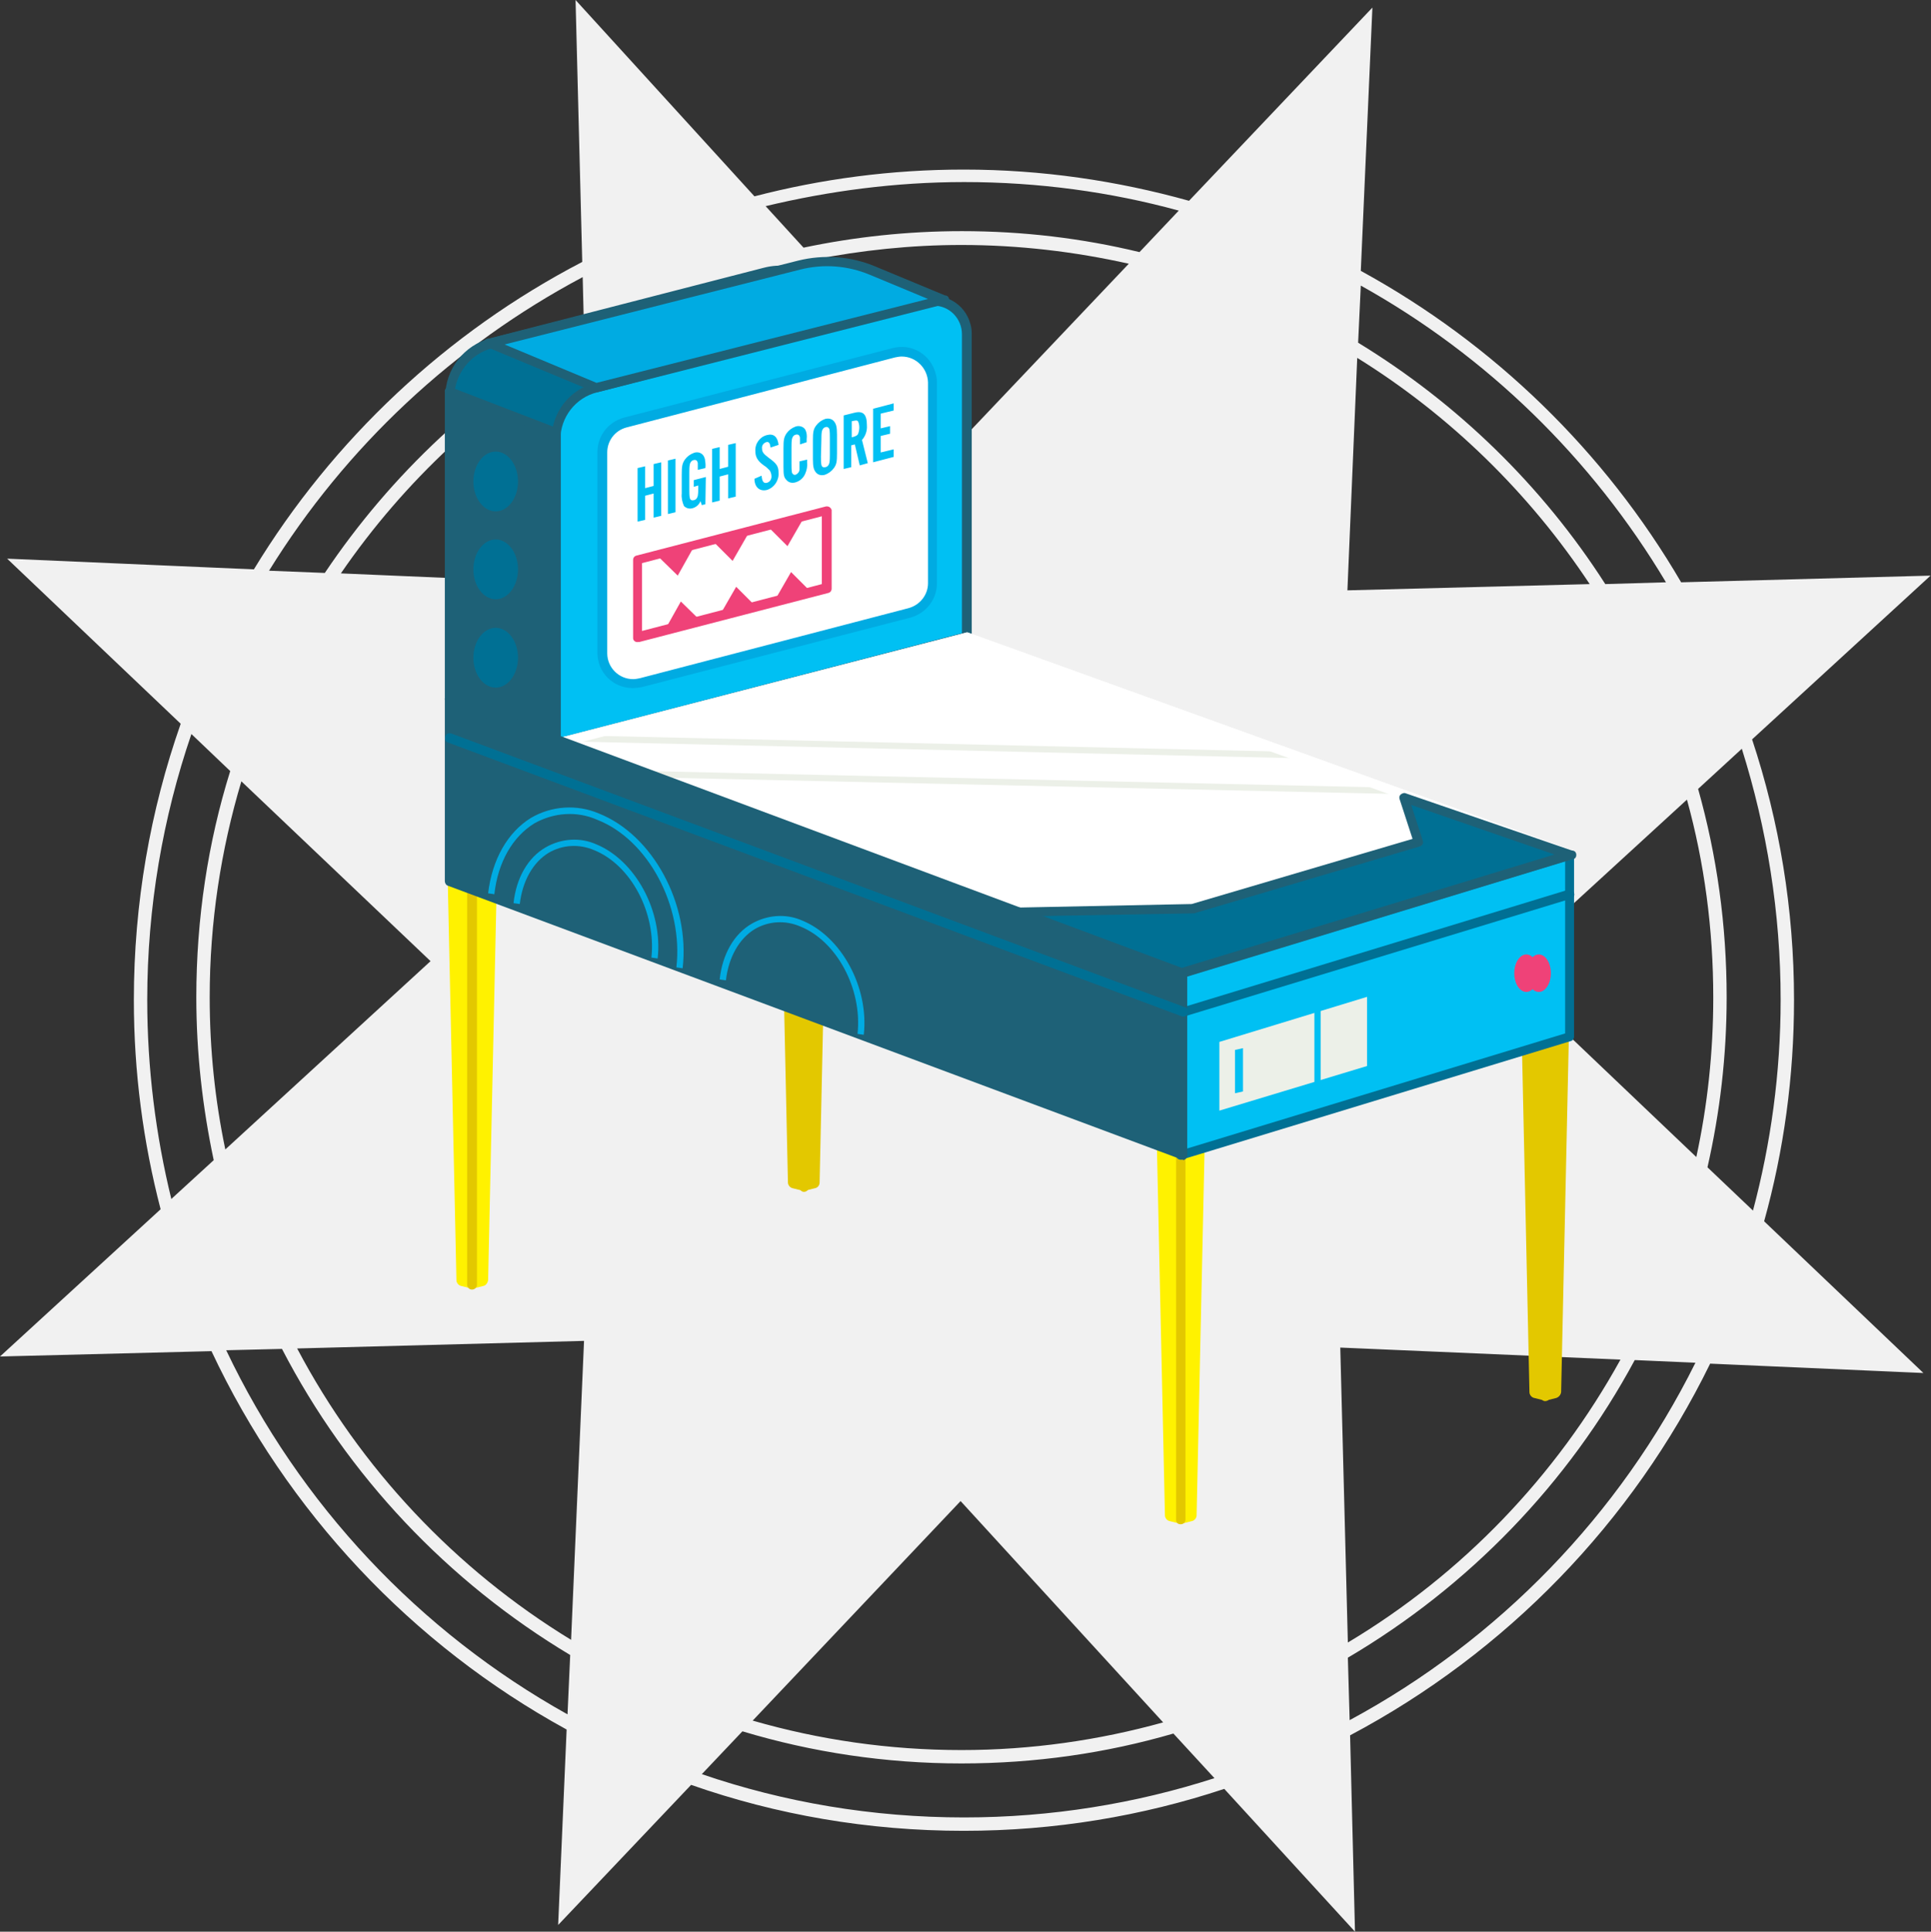 <svg version="1.1" id="Layer_1" xmlns="http://www.w3.org/2000/svg" x="0" y="0" viewBox="0 0 432.8 432.9" xml:space="preserve"><rect x="0" y="0" width="432.8" height="432.9" fill="#333333" stroke="none"/><style>.st1{fill:#fff200}.st2{fill:#e3c800}.st3{fill:none}.st4{fill:#007094}.st5{fill:#1e6177}.st6{fill:#00c0f3}.st7{fill:#fff}.st8{fill:#00abe2}.st9{fill:#ecf0e8}.st10{fill:#ef4278}</style><g id="Layer_2_1_"><g id="Layer_1-2"><path d="M395.4 273.7c4.4-15.8 6.7-32.4 6.7-49.6 0-20.4-3.3-40-9.4-58.4l40-36.7-55.9 1.5c-17.1-29.3-42-53.5-71.8-69.8l2.6-59L266.5 45c-16.1-4.5-33-7-50.5-7-16.2 0-31.9 2.1-46.9 6L129 0l1.5 58.7c-30.4 15.8-55.9 39.8-73.6 68.9l-55.3-2.4 38.9 37C33.7 181.6 30 202.4 30 224.1c0 16.2 2.1 31.9 6 46.9L0 304l47.4-1.2c16.9 36 44.9 65.8 79.6 84.8l-1.9 43.8 29.8-31.4c19.1 6.7 39.7 10.3 61.1 10.3 20.4 0 40-3.3 58.4-9.4l29.3 32-1.1-44c34.9-18.5 63.3-47.7 80.7-83.3l47.8 2.1-35.7-34zm3.7-49.6c0 16.3-2.2 32.2-6.2 47.2l-10.2-9.7c2.8-12.3 4.3-25 4.3-38.1 0-16.2-2.2-31.8-6.4-46.7l9.8-9c5.6 17.8 8.7 36.7 8.7 56.3zM304.2 80.2c20.8 12.9 38.6 30.3 52.1 50.7l-54.3 1.4 2.2-52.1zm-171.8 50.7l-56-2.4c14.2-20.7 32.9-38.1 54.6-50.8l1.4 53.2zm-35.9 84.5l-46 42.2c-2.3-11-3.5-22.4-3.5-34.1 0-16.8 2.5-33 7.1-48.4l42.4 40.3zm34.4 85.1l-2.9 67c-25.9-15.8-47.2-38.4-61.4-65.3l64.3-1.7zm84.4 35.9l45.4 49.6c-14.4 4-29.6 6.2-45.2 6.2-16.2 0-31.9-2.3-46.8-6.6l46.6-49.2zm-33-278.2c10.7-2.1 21.8-3.3 33.2-3.3 12.9 0 25.4 1.5 37.5 4.2l-35.5 37.4-35.2-38.3zM300.4 302l62.8 2.7c-14.4 26.1-35.5 48.1-61.1 63.4l-1.7-66.1zm35.9-84.5l41.8-38.3c3.9 14.1 5.9 29 5.9 44.4 0 12.2-1.3 24.2-3.8 35.7l-43.9-41.8zm37.1-87l-13.6.4c-14.1-22-33.1-40.5-55.4-54.1L305 64c28.2 15.7 51.8 38.7 68.4 66.5zM216.1 40.8c16.6 0 32.8 2.2 48.1 6.4l-8.8 9.3c-12.8-3.1-26.1-4.7-39.8-4.7-12.2 0-24.1 1.3-35.5 3.7l-8.5-9.3c14.2-3.4 29.1-5.4 44.5-5.4zm-85.5 21.3l.3 12.2c-23.3 13.3-43.2 31.9-58.1 54.1l-12.5-.5c17.2-27.8 41.5-50.5 70.3-65.8zM33 224.1c0-20.8 3.5-40.9 9.9-59.6l8.7 8.3c-5 16-7.6 33.1-7.6 50.7 0 12.5 1.4 24.7 3.9 36.5l-9.5 8.7c-3.5-14.3-5.4-29.3-5.4-44.6zm17.7 78.5l12.5-.3c14.7 28.4 37.2 52.2 64.6 68.6l-.6 13.3c-33.2-18.5-60.1-47.1-76.5-81.6zm165.4 104.7c-20.6 0-40.4-3.4-58.8-9.7l9.1-9.6c15.6 4.7 32.1 7.2 49.1 7.2 16.5 0 32.4-2.3 47.5-6.7l9.2 10c-17.7 5.7-36.6 8.8-56.1 8.8zm86.4-21.8l-.4-14c27-15.9 49.4-39 64.3-66.7l13.6.6c-16.9 34-44.1 62.1-77.5 80.1z" fill="#f1f1f1"/><path class="st1" d="M267.1 340.9l-2 .5c-.3.1-.6.1-.9 0l-2-.5c-.6-.1-1.1-.7-1.1-1.3l-2-91.9c0-.3.1-.6.3-.9l4-4.4c.7-.7 1.8-.7 2.5 0l4 4.4c.2.2.3.5.3.9l-2 91.9c0 .6-.5 1.2-1.1 1.3z"/><path class="st2" d="M264.6 341.6c-.6 0-1-.4-1-1V242c0-.6.5-1.1 1.1-1.1.6 0 1 .5 1 1.1v98.6c0 .6-.5 1-1.1 1zm84.2-28.3l-2 .5c-.3.1-.6.1-.9 0l-2-.5c-.6-.1-1.1-.7-1.1-1.3l-2-91.9c0-.3.1-.6.3-.9l4-4.4c.7-.7 1.8-.7 2.5 0l4 4.4c.2.2.3.5.3.9l-2 91.9c-.1.6-.5 1.1-1.1 1.3z"/><path class="st2" d="M346.3 314c-.5 0-1-.5-1-1v-98.6c0-.6.5-1.1 1.1-1.1.6 0 1 .5 1 1.1V313c0 .6-.5 1-1.1 1zm-163.7-47.7l-2 .5c-.3.1-.6.1-.9 0l-2-.5c-.6-.1-1.1-.7-1.1-1.3l-2-91.9c0-.3.1-.6.3-.9l4-4.4c.7-.7 1.8-.7 2.5 0l4 4.4c.2.2.3.5.3.9l-2 91.9c0 .6-.4 1.2-1.1 1.3z"/><path class="st3" d="M180.2 167.4V266"/><path class="st2" d="M180.2 267.1c-.6 0-1-.5-1-1.1v-98.5c0-.6.5-1 1.1-1 .6 0 1 .5 1 1V266c0 .6-.5 1.1-1.1 1.1z"/><path class="st1" d="M108.3 288.2l-2 .5c-.3.1-.6.1-.9 0l-2-.5c-.6-.1-1.1-.7-1.1-1.3l-2-91.9c0-.3.1-.6.3-.9l4-4.4c.7-.7 1.8-.7 2.5 0l4 4.4c.2.2.3.5.3.9l-2 91.9c-.1.6-.5 1.2-1.1 1.3z"/><path class="st2" d="M105.8 289c-.6 0-1-.4-1.1-1v-98.5c0-.6.5-1 1.1-1s1.1.5 1.1 1V288c0 .5-.5 1-1.1 1z"/><path class="st4" d="M188.1 134.4l-87.3 22.4V88.9c0-5.7 3.9-10.6 9.3-12l61.3-15.8c7.1-1.8 14.4 2.5 16.2 9.6.3 1.1.4 2.2.4 3.3l.1 60.4z"/><path class="st5" d="M100.8 157.9c-.5 0-1-.5-1-1v-68c0-6.2 4.2-11.5 10.1-13.1L171.2 60c7.7-2 15.5 2.6 17.5 10.3.3 1.2.5 2.4.5 3.6v60.3c0 .5-.3.9-.8 1l-87.3 22.4c-.1.2-.2.3-.3.3zm74-96.1c-1 0-2.1.1-3.1.4L110.4 78c-5 1.3-8.5 5.8-8.6 11v66.5l85.2-21.9V74c0-6.7-5.4-12.2-12.2-12.2zm13.3 72.6z"/><path class="st6" d="M216.7 142.8l-92.1 23.9V98.5c0-5.5 3.7-10.3 9-11.7l73.8-19.2c4-1 8 1.3 9 5.3.2.6.2 1.2.2 1.9l.1 68z"/><path class="st5" d="M124.6 167.8c-.6 0-1-.4-1-1V98.5c0-6 4-11.2 9.8-12.7l73.8-19.2c4.5-1.2 9.1 1.5 10.3 6 .2.7.3 1.4.3 2.1v68c0 .5-.3.9-.8 1l-92.1 23.9c-.1.2-.2.2-.3.2zm84.7-99.3c-.5 0-1.1.1-1.6.2l-73.8 19.2c-4.9 1.2-8.3 5.6-8.3 10.6v66.8l90-23.4v-67c0-3.5-2.8-6.4-6.3-6.4zm7.4 74.3z"/><path class="st7" d="M203.8 137.3L143.6 153c-3.7.9-7.4-1.3-8.4-4.9-.1-.6-.2-1.1-.2-1.7v-45c0-3.1 2.1-5.8 5.1-6.6L200.4 79c3.7-.9 7.4 1.3 8.4 4.9.1.6.2 1.1.2 1.7v45c-.1 3.2-2.2 5.9-5.2 6.7z"/><path class="st8" d="M141.8 154.2c-4.4 0-7.9-3.5-7.9-7.9v-45c0-3.6 2.4-6.7 5.9-7.7L200.1 78c4.2-1.1 8.5 1.4 9.6 5.7.2.6.3 1.3.3 2v45c0 3.6-2.4 6.7-5.9 7.7L143.8 154c-.6.1-1.3.2-2 .2zm60.3-74.3c-.5 0-1 .1-1.5.2l-60.2 15.7c-2.6.7-4.3 3-4.3 5.6v45c0 3.2 2.6 5.8 5.8 5.8.5 0 1-.1 1.5-.2l60.2-15.7c2.6-.7 4.4-3 4.4-5.6v-45c-.1-3.2-2.7-5.8-5.9-5.8z"/><path class="st5" d="M100.8 156.8l23.8 9.2V97l-23.8-9.2z"/><path class="st5" d="M124.6 167.1c-.1 0-.3 0-.4-.1l-23.8-9.2c-.4-.1-.7-.6-.7-1v-69c-.1-.5.3-1 .9-1.1.2 0 .4 0 .5.1L125 96c.4.1.7.6.7 1v69c0 .6-.4 1-.9 1-.1.1-.2.1-.2.1zm-22.8-11l21.7 8.4V97.7l-21.7-8.4v66.8z"/><path class="st6" d="M351.9 232.3l-87.3 26.6v-40.8l87.3-26.6z"/><path class="st4" d="M264.6 259.9c-.6 0-1-.5-1-1.1v-40.7c0-.5.3-.9.7-1l87.2-26.6c.6-.2 1.1.1 1.3.7v41.1c0 .5-.3.9-.7 1l-87.3 26.6h-.2zm1.1-41v38.6l85.1-25.9V193l-85.1 25.9zm86.2 13.4z"/><path class="st3" d="M264.6 227.1l87.3-26.6"/><path class="st4" d="M264.6 228.1c-.6.1-1.1-.3-1.2-.9-.1-.6.3-1.1.9-1.2l87.2-26.6c.6-.2 1.1.1 1.3.7.2.6-.1 1.1-.7 1.3L264.8 228c0 .1-.1.1-.2.1z"/><path class="st8" d="M109.8 76.9l23.8 9.9 77.7-19.7-15.9-6.6c-5.2-2.2-10.9-2.6-16.3-1.2l-69.3 17.6z"/><path class="st5" d="M133.6 87.9c-.1 0-.3 0-.4-.1l-23.8-9.9c-.6 0-1-.5-.9-1.1 0-.6.5-1 1.1-.9l69.3-17.5c5.7-1.4 11.6-1 17 1.2l15.9 6.6c.6 0 1 .5.9 1.1 0 .6-.5 1-1.1.9l-77.7 19.7h-.3zm-20.5-10.7l20.6 8.6L208 67l-13-5.4c-5-2.1-10.4-2.5-15.6-1.2l-66.3 16.8z"/><path class="st7" d="M127 166.1l89.7-23.3 135.2 48.7-86.4 26.3z"/><path class="st7" d="M265.5 218.8c-.1 0-.3 0-.4-.1L126.6 167c-.6 0-1-.5-.9-1 0-.6.5-1 1.1-1l89.7-23.2c.2-.1.4-.1.6 0l135.1 48.7c.6 0 1 .5 1 1 0 .6-.5 1-1 1l-86.3 26.3h-.4zm-135-52.6l135.1 50.5 83-25.3-131.9-47.5-86.2 22.3z"/><path class="st9" d="M289.8 169.9l-160.4-3.7c-.4 0-.7-.3-.7-.7s.3-.7.7-.7l160.4 3.7c.4 0 .7.3.7.7s-.3.7-.7.7zm21.3 8l-165.9-3.7c-.4 0-.7-.3-.7-.7s.3-.7.7-.7l165.9 3.7c.4 0 .7.3.7.7s-.3.7-.7.7z"/><path class="st7" d="M264.6 219.2c-.1 0-.3 0-.4-.1l-138.6-51.8c-.5-.2-.8-.8-.6-1.4.1-.3.4-.6.7-.6l90.7-23.5c.2-.1.4-.1.6 0l135.1 48.7c.6 0 1 .4 1 1s-.4 1-1 1l-87.3 26.6s-.1.1-.2.1zm-135-52.7L264.7 217l83.9-25.6-131.9-47.5-87.1 22.6zm55.6-34.7l-42.3 11v-17.4l42.3-11z"/><path class="st10" d="M142.9 143.9c-.6 0-1-.4-1-.9v-17.5c0-.5.3-.9.8-1l42.4-11c.6-.1 1.1.2 1.3.8v17.6c0 .5-.3.9-.8 1l-42.4 11c-.1-.1-.2 0-.3 0zm1-17.7v15.2l40.3-10.5v-15.2l-40.3 10.5zm41.3 5.6z"/><path class="st10" d="M151.9 129l-4.5-4.4 8.2-2.2zm12.3-3.3l-4.4-4.4 8.2-2.2zm12.3-3.3l-4.4-4.4 8.2-2.2zm.8 5.8l4.4 4.4-8.2 2.2zm-12.3 3.3l4.4 4.4-8.2 2.2zm-12.4 3.3l4.5 4.4-8.2 2.2z"/><ellipse class="st4" cx="111.1" cy="107.9" rx="5" ry="6.7"/><ellipse class="st4" cx="111.1" cy="127.6" rx="5" ry="6.7"/><ellipse class="st4" cx="111.1" cy="147.4" rx="5" ry="6.7"/><path class="st6" d="M144.6 111.1v5.4l-1.7.4v-12l1.7-.4v4.9l1.9-.5V104l1.7-.4v12l-1.7.4v-5.4l-1.9.5zm6.8 3.7l-1.7.4v-12l1.7-.4v12zm6.7-1.8l-.8.2-.3-.9c-.3.8-1 1.4-1.8 1.6-.7.2-1.4 0-1.9-.5-.4-.9-.6-1.9-.5-2.8v-4.2c0-1.9.1-2.5.7-3.4.5-.7 1.2-1.2 2-1.5 1-.4 2.1.1 2.4 1.1 0 .1.1.2.1.3.1.7.2 1.3.1 2l-1.7.4v-1.5c-.1-.6-.4-.8-.9-.7-.5.1-.8.5-.9 1-.1.6-.1 1.2-.1 1.8v3.8c0 .6 0 1.3.1 1.9.1.4.4.6.8.5h.1c.5-.1.8-.5.9-1 .1-.6.1-1.2.1-1.8v-.5l-1 .3v-1.5l2.7-.7-.1 6.1zm3.2-6.2v5.4l-1.7.4v-12l1.7-.4v4.9l1.9-.5v-4.9l1.7-.4v12l-1.7.4v-5.4l-1.9.5zm11.4-6.5c-.1-1-.4-1.4-1-1.2-.6.2-1 .8-.9 1.4 0 .8.3 1.2 1.5 2.1 1.8 1.3 2.2 1.9 2.2 3.4.1 1.7-1 3.3-2.6 3.8-1.6.4-2.8-.6-2.8-2.5l1.6-.7c.1 1.2.4 1.8 1.2 1.6.7-.2 1.1-.9 1-1.6 0-.4-.2-.9-.4-1.2-.4-.4-.8-.8-1.3-1.1-1.4-1-1.9-1.9-1.9-3.2-.1-1.7 1-3.2 2.6-3.6 1.5-.4 2.4.4 2.6 2.2l-1.8.6zm6.6-.7v-1.5c-.1-.6-.4-.8-.9-.7-.5.1-.8.5-.9 1-.1.6-.1 1.2-.1 1.8v3.8c0 .6 0 1.3.1 1.9.1.3.4.6.8.5.5-.2.9-.7.9-1.2v-1.8l1.7-.4v.7c.1.8-.1 1.7-.4 2.4-.4 1-1.2 1.7-2.2 2-.7.2-1.5.1-2-.5-.6-.6-.7-1.1-.7-3v-4.1c0-1.9.1-2.5.7-3.4.5-.7 1.2-1.2 2-1.5.8-.3 1.8 0 2.2.7.3.6.4 1.3.3 2.1v.7l-1.5.5zm8.3 2c0 1.8-.1 2.5-.7 3.3-.5.7-1.2 1.2-2 1.5-.7.2-1.5.1-2-.5s-.7-1.2-.7-3v-4.2c0-1.8.1-2.5.7-3.3.5-.7 1.2-1.2 2-1.5.7-.2 1.5-.1 2 .5s.7 1.2.7 3v4.2zm-3.6.7c0 .6 0 1.3.1 1.9.1.4.4.6.8.5h.1c.5-.1.8-.5.9-1 .1-.6.1-1.2.1-1.8v-3.8c0-.6 0-1.3-.1-1.9-.1-.3-.4-.6-.8-.5-.5.1-.8.5-.9 1-.1.6-.1 1.2-.1 1.8l-.1 3.8zm6.8 2.4l-1.7.4v-12l2.4-.6c2-.5 2.8.4 2.8 2.8.1 1.2-.3 2.4-1.1 3.3l1.3 5.2-1.8.5-1.1-4.7-.8.2v4.9zm.5-6.8c.6-.2.8-.3 1-.6.2-.5.3-1 .3-1.5s-.1-1-.3-1.4c-.2-.2-.4-.2-.9-.1l-.5.1V98l.4-.1zm9-5.9l-2.9.7V96l2.1-.5v1.7l-2.1.5v3.7l2.9-.7v1.7l-4.6 1.2v-12l4.6-1.2V92z"/><path class="st4" d="M227.8 204.4l39.5-.8 50.6-15-3.2-9.9 37.2 12.8-87.3 26.6z"/><path class="st5" d="M264.6 219.2c-.1 0-.3 0-.4-.1l-36.8-13.7c-.5-.2-.8-.9-.5-1.4.2-.3.5-.6.9-.6l39.3-.8 49.5-14.6-2.9-8.9c-.2-.6.1-1.1.7-1.3.2-.1.5-.1.7 0l37.2 12.8c.6 0 1 .4 1 1s-.4 1-1 1L265 219.2c-.2-.1-.3 0-.4 0zm-31.3-13.9l31.3 11.7 83.8-25.5-32.1-11.1 2.6 8c.2.6-.1 1.1-.7 1.3l-50.6 15h-.3l-34 .6z"/><path class="st5" d="M100.8 197.6l164.3 61.3v-40.8l-164.3-61.3z"/><path class="st5" d="M265.1 259.9c-.1 0-.3 0-.4-.1l-164.3-61.3c-.4-.1-.7-.6-.7-1v-40.7c-.1-.5.4-1 .9-1.1.2 0 .4 0 .5.1l164.3 61.3c.4.1.7.6.7 1v40.8c0 .6-.4 1-.9 1.1 0-.1 0-.1-.1-.1zm-163.2-63.1l162.2 60.5v-38.5l-162.3-60.5.1 38.5z"/><path class="st3" d="M265.1 226.8l-164.3-61.3"/><path class="st4" d="M265.1 227.8c-.1 0-.3 0-.4-.1l-164.3-61.3c-.6-.2-.8-.8-.6-1.4.2-.6.8-.8 1.4-.6l164.3 61.3c.6.1.9.6.8 1.2-.1.6-.6 1-1.2.9z"/><path class="st8" d="M153 217l-1.4-.2c1.6-13.8-6.4-28.7-17.8-33.1-4.5-2-9.7-1.6-14 .8-4.9 3-8.2 8.7-9 15.9l-1.4-.2c.9-7.6 4.4-13.7 9.6-16.9 4.6-2.7 10.3-3.1 15.2-1 12.1 4.8 20.5 20.3 18.8 34.7z"/><path class="st8" d="M147.4 214.8l-1.4-.2c1.1-10-4.6-20.8-12.9-24.1-3.3-1.4-7-1.2-10.1.6-3.5 2.1-5.9 6.3-6.5 11.5l-1.4-.2c.6-5.6 3.2-10.2 7.2-12.5 3.5-2 7.7-2.3 11.3-.7 8.8 3.6 15 15 13.8 25.6zm46.2 17.1l-1.4-.2c1.1-10-4.6-20.8-12.9-24.1-3.3-1.4-7-1.2-10.1.6-3.5 2.1-5.9 6.3-6.5 11.5l-1.4-.2c.6-5.6 3.2-10.2 7.2-12.5 3.5-2 7.7-2.3 11.3-.7 8.8 3.6 15 15 13.8 25.6z"/><ellipse class="st10" cx="342.1" cy="218.1" rx="2.7" ry="4.2"/><ellipse class="st10" cx="344.9" cy="218.1" rx="2.7" ry="4.2"/><path class="st9" d="M306.4 238.9l-33.1 10v-15.4l33.1-10.1z"/><path class="st6" d="M294.6 225.2h1.4v19.3h-1.4zm-16 19.4l-1.8.4v-9.7l1.8-.4z"/></g></g></svg>